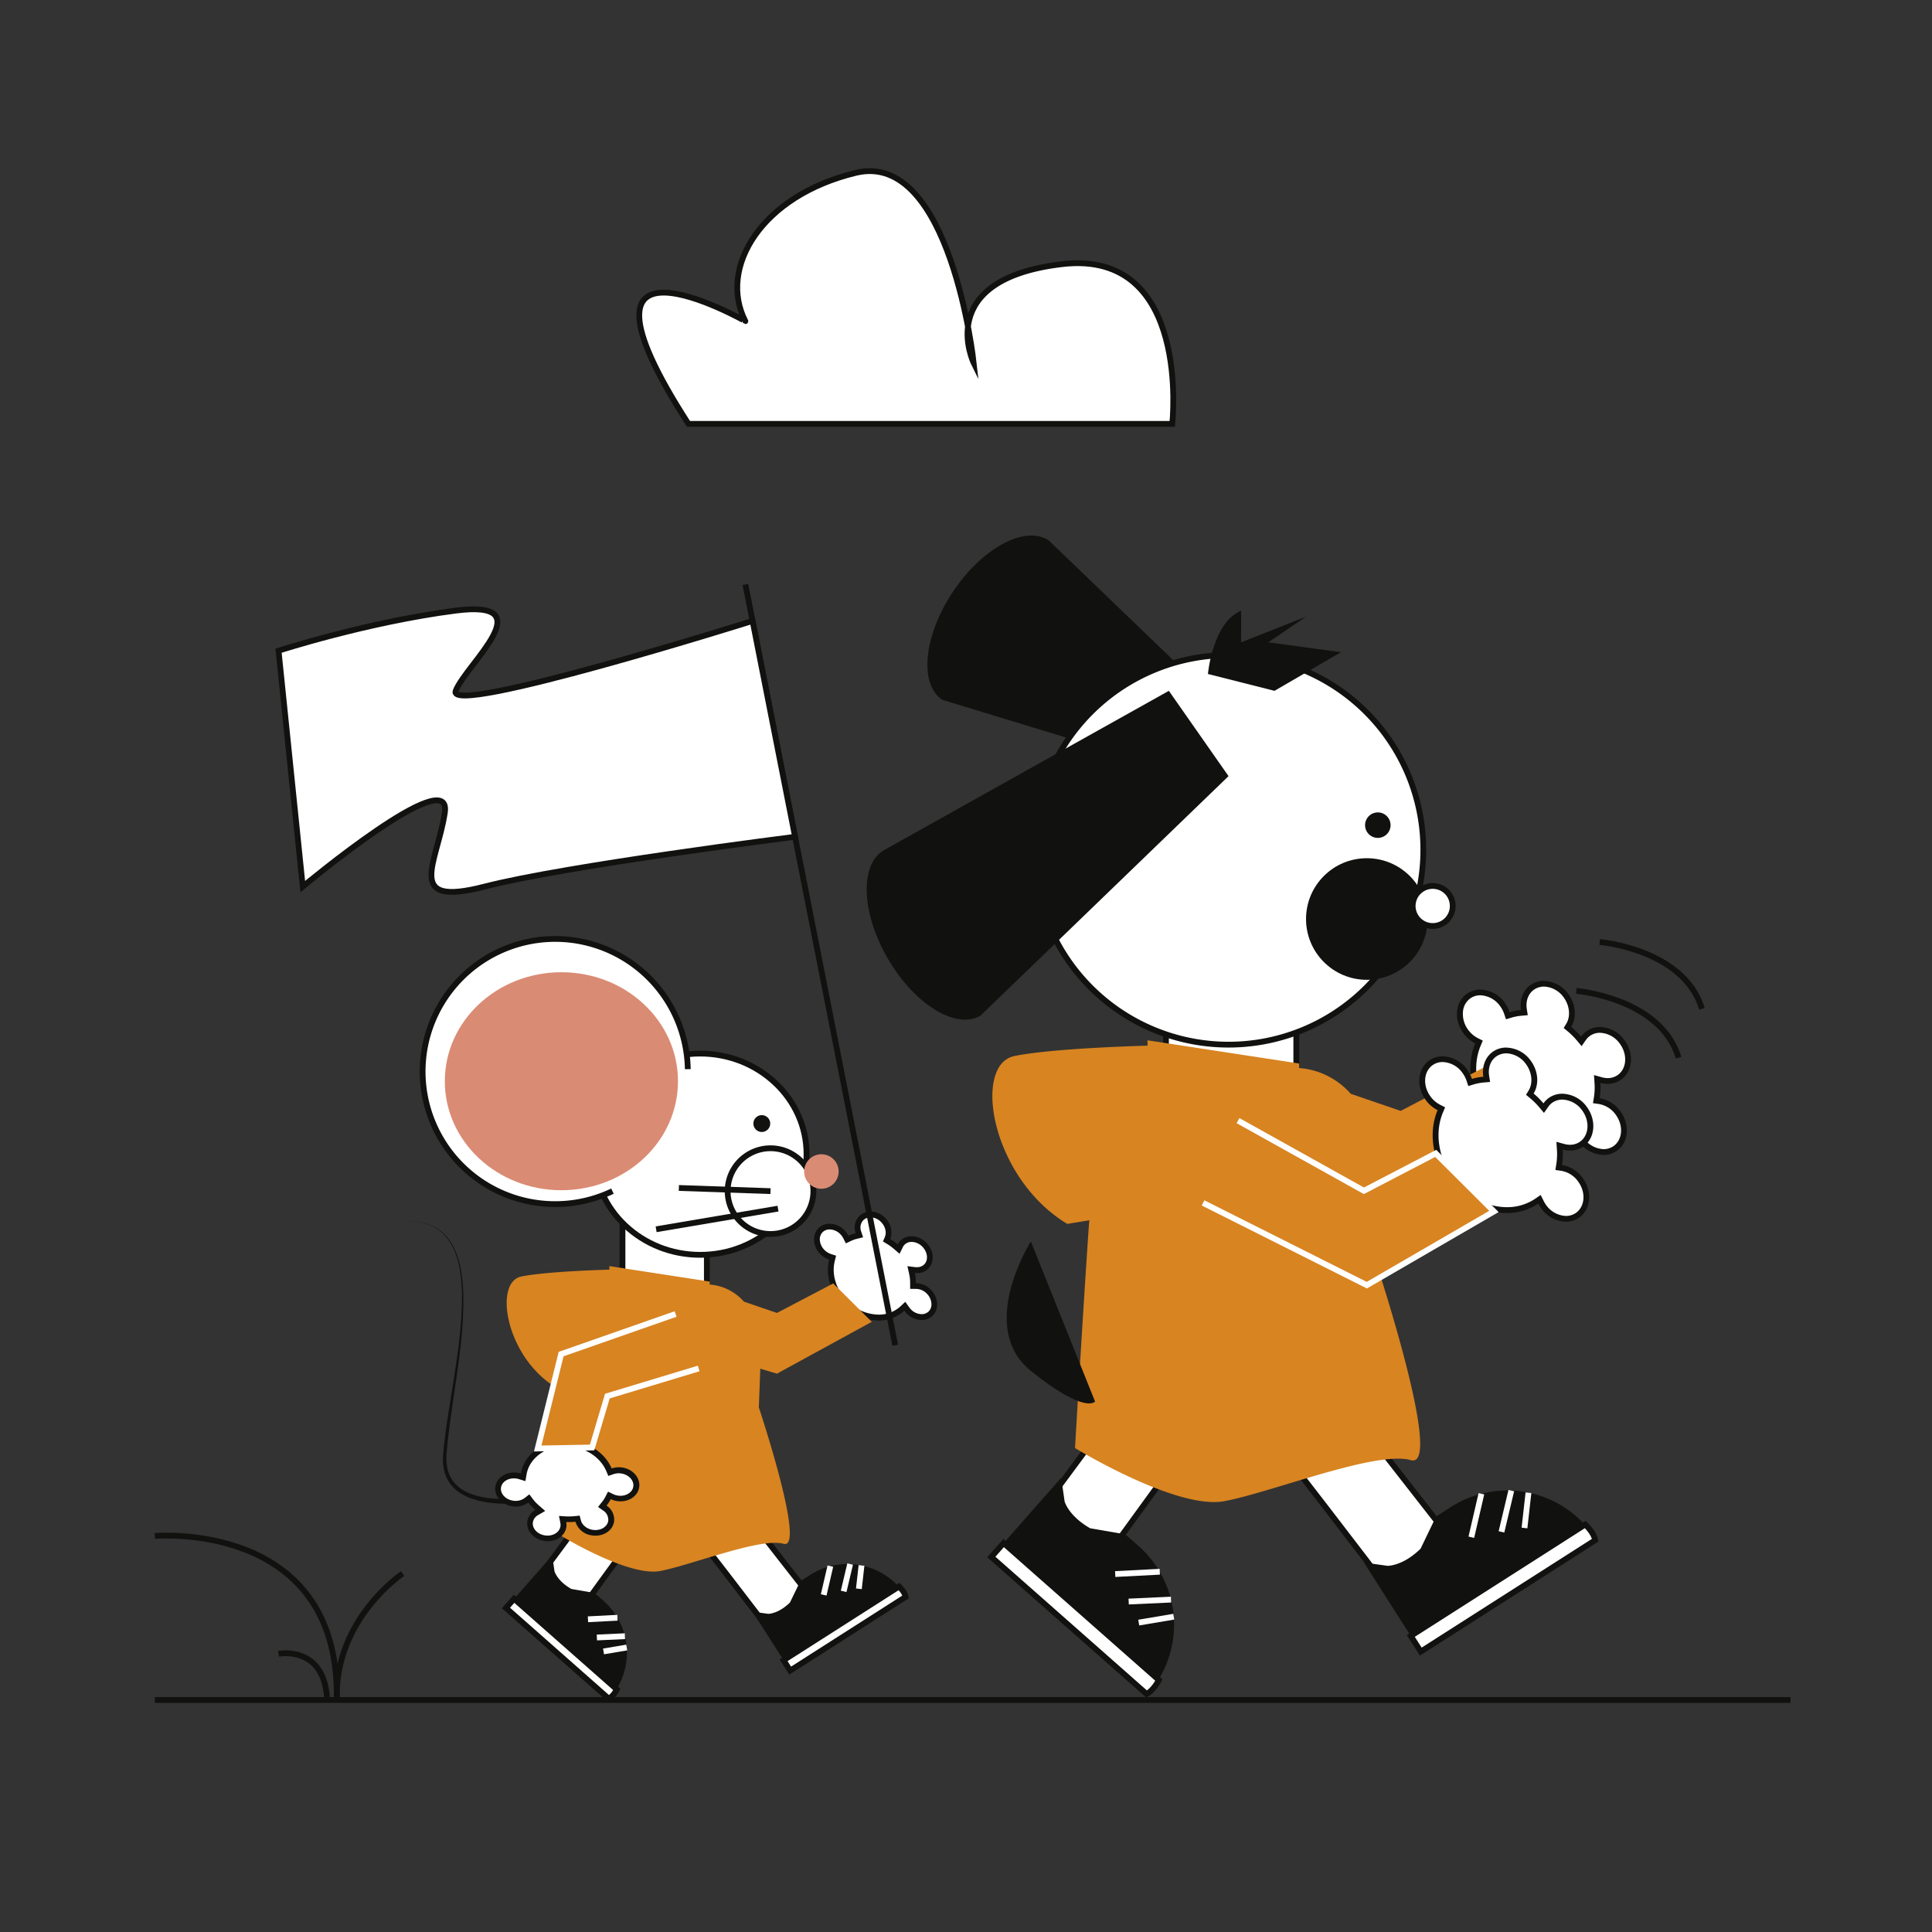 <svg id="Layer_1" data-name="Layer 1" xmlns="http://www.w3.org/2000/svg" viewBox="0 0 1000 1000"><rect x="0" y="0" width="1000" height="1000" fill="#333333" stroke="none"/><title>Artboard 17</title><path d="M830,596.29a14.5,14.5,0,0,1-11.57-6.4,16.14,16.14,0,0,1-1.32-2.21l-.76-1.54-1.43,1a27.07,27.07,0,0,1-15.43,4.67c-11.21,0-22.23-6.06-29.46-16.22-7.66-10.75-9.58-24.15-5-35l.55-1.29-1.25-.63a15.71,15.71,0,0,1-5.71-4.93c-4.45-6.25-3.77-14.4,1.52-18.17a10.43,10.43,0,0,1,6.09-1.9,14.54,14.54,0,0,1,11.58,6.4,16.25,16.25,0,0,1,2.16,4.28l.46,1.39,1.4-.42a27.5,27.5,0,0,1,5.59-1.08l1.6-.14-.25-1.58c-.72-4.68.91-9.07,4.28-11.46a10.43,10.43,0,0,1,6.09-1.9,14.48,14.48,0,0,1,11.57,6.4c3.37,4.72,3.88,10.8,1.28,15.12l-.67,1.11,1,.82a40.81,40.81,0,0,1,5,4.89l1.26,1.48,1.11-1.59a10.06,10.06,0,0,1,2.42-2.45,10.45,10.45,0,0,1,6.09-1.9,14.5,14.5,0,0,1,11.58,6.4c4.45,6.25,3.77,14.4-1.52,18.17a10.39,10.39,0,0,1-6.06,1.88h0a12.44,12.44,0,0,1-3.39-.48l-2-.57.14,2.12a35,35,0,0,1-.34,7.68l-.24,1.5,1.5.22a14.89,14.89,0,0,1,9.87,6.27c4.46,6.25,3.77,14.4-1.51,18.17A10.46,10.46,0,0,1,830,596.29Z" fill="#fff"/><path d="M799.13,510.65a13.16,13.16,0,0,1,10.35,5.77c3,4.25,3.51,9.66,1.21,13.48l-1.33,2.2,2,1.65a39.37,39.37,0,0,1,4.77,4.72l2.51,3,2.23-3.19a8.7,8.7,0,0,1,2.06-2.09,9,9,0,0,1,5.22-1.62,13.2,13.2,0,0,1,10.36,5.77c4,5.58,3.45,12.79-1.17,16.08a8.9,8.9,0,0,1-5.2,1.6,11,11,0,0,1-3-.42l-4.09-1.15.28,4.24A32.56,32.56,0,0,1,825,568l-.48,3,3,.43a13.41,13.41,0,0,1,8.86,5.66c4,5.58,3.45,12.79-1.16,16.08a9,9,0,0,1-5.23,1.62A13.18,13.18,0,0,1,819.66,589a15.44,15.44,0,0,1-1.19-2l-1.54-3.08-2.84,2a25.68,25.68,0,0,1-14.59,4.4c-10.73,0-21.29-5.83-28.24-15.6-7.36-10.32-9.22-23.16-4.85-33.51l1.08-2.59-2.5-1.26a14.24,14.24,0,0,1-5.16-4.46,13.65,13.65,0,0,1-2.61-9.12,9.39,9.39,0,0,1,3.78-7,8.93,8.93,0,0,1,5.22-1.62,13.19,13.19,0,0,1,10.35,5.77,14.84,14.84,0,0,1,2,3.89l.92,2.77,2.79-.85a26.6,26.6,0,0,1,5.29-1l3.2-.29-.5-3.16c-.64-4.17.73-7.91,3.67-10a8.93,8.93,0,0,1,5.22-1.62h0m0-3a11.84,11.84,0,0,0-7,2.18c-4,2.84-5.68,7.84-4.89,12.91a29.57,29.57,0,0,0-5.9,1.13,17.76,17.76,0,0,0-2.36-4.68,16.09,16.09,0,0,0-12.8-7,11.91,11.91,0,0,0-7,2.18c-6,4.25-6.81,13.33-1.87,20.26a17.2,17.2,0,0,0,6.25,5.4c-4.59,10.9-3,24.89,5.17,36.43,7.74,10.86,19.48,16.85,30.69,16.85a28.52,28.52,0,0,0,16.28-4.93,17.62,17.62,0,0,0,1.44,2.41,16.07,16.07,0,0,0,12.79,7,11.87,11.87,0,0,0,7-2.18c6-4.25,6.81-13.32,1.87-20.26A16.48,16.48,0,0,0,828,568.46a36.14,36.14,0,0,0,.35-8,14.22,14.22,0,0,0,3.8.53,11.83,11.83,0,0,0,6.94-2.16c6-4.26,6.81-13.33,1.87-20.26a16.07,16.07,0,0,0-12.8-7,11.86,11.86,0,0,0-7,2.18,11.59,11.59,0,0,0-2.78,2.81,41.59,41.59,0,0,0-5.13-5.07c2.84-4.71,2.51-11.38-1.33-16.77a16.09,16.09,0,0,0-12.8-7Z" fill="#111210"/><path d="M604.78,691c-.51,3.07-64.4,88.67-64.4,88.67l33.53,24.36,55.8-76.82" fill="#fff" stroke="#111210" stroke-miterlimit="10" stroke-width="3"/><path d="M650.27,735.08c2.81,1.33,67.47,86.36,67.47,86.36l32.66-25.52L692,721.1" fill="#fff" stroke="#111210" stroke-miterlimit="10" stroke-width="3"/><path d="M616,519h42.49A12.52,12.52,0,0,1,671,531.54v23.67a12.52,12.52,0,0,1-12.52,12.52H616a12.52,12.52,0,0,1-12.52-12.52V531.54A12.51,12.51,0,0,1,616,519Z" fill="#fff"/><path d="M658.46,520.52a11,11,0,0,1,11,11v23.67a11,11,0,0,1-11,11H616a11,11,0,0,1-11-11V531.54a11,11,0,0,1,11-11h42.49m0-3H616a14.05,14.05,0,0,0-14,14v23.67a14.05,14.05,0,0,0,14,14h42.49a14.05,14.05,0,0,0,14-14V531.54a14.05,14.05,0,0,0-14-14Z" fill="#111210"/><path d="M598,743.87a33,33,0,0,1-32.93-32.93V600.08a45.91,45.91,0,0,1,45.86-45.86h53.2a45.28,45.28,0,0,1,45.23,45.23v133.3a11.13,11.13,0,0,1-11.12,11.12Z" fill="#fff"/><path d="M664.13,555.72a43.78,43.78,0,0,1,43.73,43.73v133.3a9.64,9.64,0,0,1-9.62,9.62H598a31.47,31.47,0,0,1-31.43-31.43V600.08a44.41,44.41,0,0,1,44.36-44.36h53.2m0-3h-53.2a47.5,47.5,0,0,0-47.36,47.36V710.94A34.53,34.53,0,0,0,598,745.37H698.24a12.66,12.66,0,0,0,12.62-12.62V599.45a46.87,46.87,0,0,0-46.73-46.73Z" fill="#111210"/><path d="M680.43,555.67c-.56,4.53-39.28,152.46,30.43,165.43" fill="none" stroke="#111210" stroke-miterlimit="10" stroke-width="3"/><path d="M712,618.73l13,3.89L799.16,582l-30.13-30L725,575l-25.86-8.86a39.52,39.52,0,0,0-26.71-13.33v-2.34l-78.48-12v2.76c-13.8.4-51.21,1.79-68.85,5.36-21.88,4.42-12.21,63.08,27.32,86.9l11.36-1.86c-3.35,48.59-7.35,117.88-7.35,117.88S609,781.68,633.77,777s78.57-26.33,96.45-21.23-19.36-106.68-19.36-106.68Z" fill="#d88421"/><path d="M454.71,681.92a24.63,24.63,0,0,1-17.43-7.75c-6-6.14-8.51-14.53-6.65-21.9l.35-1.36-1.34-.44a9.91,9.91,0,0,1-4-2.53,9.51,9.51,0,0,1-2.76-6,6.7,6.7,0,0,1,1.92-5.31,6.5,6.5,0,0,1,4.65-1.8,9.39,9.39,0,0,1,6.64,3,9.78,9.78,0,0,1,1.76,2.46l.66,1.3,1.32-.63a18,18,0,0,1,3.46-1.22l1.56-.38-.49-1.53a7.19,7.19,0,0,1,1.53-7.41,6.5,6.5,0,0,1,4.64-1.8,9.39,9.39,0,0,1,6.65,3c2.54,2.61,3.43,6.32,2.24,9.22l-.49,1.19,1.1.67a26.17,26.17,0,0,1,3.65,2.66l1.47,1.27.86-1.74a6.25,6.25,0,0,1,1.24-1.71,6.5,6.5,0,0,1,4.65-1.8,9.39,9.39,0,0,1,6.64,3,9.51,9.51,0,0,1,2.76,6,6.68,6.68,0,0,1-1.92,5.31,6.51,6.51,0,0,1-4.64,1.79h0a8.39,8.39,0,0,1-1-.06l-2.1-.26.45,2.07a21.49,21.49,0,0,1,.53,5v1.52h1.53a9.84,9.84,0,0,1,9.47,9,6.67,6.67,0,0,1-1.93,5.31,6.51,6.51,0,0,1-4.64,1.79,9.44,9.44,0,0,1-6.65-3,11,11,0,0,1-1-1.26l-1-1.41-1.26,1.18A17.74,17.74,0,0,1,454.71,681.92Z" fill="#fff"/><path d="M450.52,630.08h0a7.93,7.93,0,0,1,5.57,2.51c2.13,2.2,2.9,5.25,1.93,7.61l-1,2.38,2.2,1.33a25.52,25.52,0,0,1,3.45,2.51l2.94,2.54,1.72-3.48a4.46,4.46,0,0,1,.94-1.29,5.07,5.07,0,0,1,3.6-1.38,7.93,7.93,0,0,1,5.57,2.51c2.76,2.85,3.15,7,.86,9.21a5.11,5.11,0,0,1-3.59,1.36,7.67,7.67,0,0,1-.82,0l-4.21-.52.92,4.14a20.86,20.86,0,0,1,.49,4.62l0,3,3.05,0h.06a7.89,7.89,0,0,1,5.57,2.51,8,8,0,0,1,2.33,5.06,5.21,5.21,0,0,1-1.47,4.14,5.07,5.07,0,0,1-3.6,1.37,7.89,7.89,0,0,1-5.57-2.51,8.66,8.66,0,0,1-.88-1.07l-2-2.82-2.51,2.36a16.31,16.31,0,0,1-11.37,4.28,23.19,23.19,0,0,1-16.36-7.29c-5.6-5.77-8-13.63-6.26-20.5l.68-2.72-2.66-.86a8.49,8.49,0,0,1-3.41-2.15,8,8,0,0,1-2.34-5.06,5.22,5.22,0,0,1,1.48-4.14,5.07,5.07,0,0,1,3.6-1.38,7.9,7.9,0,0,1,5.57,2.52,8.67,8.67,0,0,1,1.5,2.09l1.32,2.61,2.64-1.26a16.13,16.13,0,0,1,3.17-1.13l3.11-.76-1-3a5.65,5.65,0,0,1,1.14-5.88,5.08,5.08,0,0,1,3.6-1.38m0-3a8.08,8.08,0,0,0-5.69,2.22,8.65,8.65,0,0,0-1.91,8.94,19.82,19.82,0,0,0-3.74,1.33,11.53,11.53,0,0,0-2-2.82,10.9,10.9,0,0,0-7.72-3.43,8.08,8.08,0,0,0-5.69,2.22c-3.49,3.38-3.13,9.4.8,13.45a11.32,11.32,0,0,0,4.63,2.91c-1.92,7.59.49,16.59,7,23.32a26.16,26.16,0,0,0,18.51,8.2,19.4,19.4,0,0,0,13.42-5.09,12.09,12.09,0,0,0,1.18,1.43,10.88,10.88,0,0,0,7.72,3.42,8,8,0,0,0,5.69-2.22c3.48-3.38,3.12-9.4-.8-13.44a10.88,10.88,0,0,0-7.72-3.42h-.09a23.18,23.18,0,0,0-.56-5.28,9.34,9.34,0,0,0,1.18.07,8,8,0,0,0,5.68-2.21c3.48-3.38,3.12-9.4-.8-13.45a10.92,10.92,0,0,0-7.72-3.42A8,8,0,0,0,466.2,642a7.52,7.52,0,0,0-1.54,2.12,28.61,28.61,0,0,0-3.87-2.81,10.23,10.23,0,0,0-2.54-10.83,10.94,10.94,0,0,0-7.73-3.43Z" fill="#111210"/><line x1="463.35" y1="696.29" x2="385.81" y2="302.5" fill="none" stroke="#111210" stroke-miterlimit="10" stroke-width="3"/><path d="M309.39,770.8A205,205,0,0,1,280.8,777a137.23,137.23,0,0,1-14.6,1.32,76.51,76.51,0,0,1-14.72-.81,43.64,43.64,0,0,1-7.23-1.79,26.76,26.76,0,0,1-6.73-3.39,18.8,18.8,0,0,1-7.91-12.6,29.81,29.81,0,0,1-.21-7.48c.21-2.42.47-4.84.76-7.25.59-4.83,1.31-9.63,2.06-14.42,1.5-9.57,3.12-19.12,4.43-28.71A229.16,229.16,0,0,0,239.11,673a93,93,0,0,0-.88-14.44A43.48,43.48,0,0,0,234,644.82,24.68,24.68,0,0,0,229.8,639,21.78,21.78,0,0,0,224,634.8a30.36,30.36,0,0,0-14.11-2.69A30.45,30.45,0,0,1,224,634.63a22.2,22.2,0,0,1,6,4.16,25.11,25.11,0,0,1,4.34,5.85,43.85,43.85,0,0,1,4.44,13.85A94.16,94.16,0,0,1,239.86,673a230.92,230.92,0,0,1-2.09,29c-1.2,9.62-2.69,19.2-4.07,28.79-.68,4.79-1.33,9.58-1.86,14.38-.26,2.4-.49,4.8-.66,7.2a27.79,27.79,0,0,0,.28,7,16.81,16.81,0,0,0,7.24,11.24c3.81,2.63,8.48,3.92,13.13,4.65a73.84,73.84,0,0,0,14.27.59,132.16,132.16,0,0,0,14.31-1.48,200.58,200.58,0,0,0,28.08-6.49Z" fill="#111210"/><path d="M322.56,756.26c-.33,2-42.63,58.7-42.63,58.7l22.2,16.12,36.93-50.85" fill="#fff" stroke="#111210" stroke-miterlimit="10" stroke-width="3"/><path d="M315.33,879.45l-53.45-47.16,23.95-27.14,1.17,8.13c.71,2.14,3.11,6,8.75,9.17l12.05,2.08,4.54,4a35.91,35.91,0,0,1,3.17,50.7Z" fill="#111210"/><path d="M261.88,832.29l4.21-4.77,53.19,46.93s-1.75,3.52-4.21,4.77Z" fill="#fff" stroke="#111210" stroke-miterlimit="10" stroke-width="3"/><line x1="319.6" y1="837.34" x2="304.33" y2="838.14" fill="none" stroke="#fff" stroke-miterlimit="10" stroke-width="3"/><line x1="323.45" y1="846.89" x2="308.94" y2="847.56" fill="none" stroke="#fff" stroke-miterlimit="10" stroke-width="3"/><line x1="324.39" y1="852.75" x2="312.39" y2="854.77" fill="none" stroke="#fff" stroke-miterlimit="10" stroke-width="3"/><rect x="322.19" y="624.73" width="43.68" height="49.4" rx="9.98" fill="#fff"/><path d="M355.89,626.23a8.48,8.48,0,0,1,8.48,8.48v29.44a8.49,8.49,0,0,1-8.48,8.48H332.17a8.5,8.5,0,0,1-8.48-8.48V634.71a8.49,8.49,0,0,1,8.48-8.48h23.72m0-3H332.17a11.51,11.51,0,0,0-11.48,11.48v29.44a11.52,11.52,0,0,0,11.48,11.48h23.72a11.51,11.51,0,0,0,11.48-11.48V634.71a11.51,11.51,0,0,0-11.48-11.48Z" fill="#111210"/><ellipse cx="362.44" cy="597.42" rx="55.01" ry="52.09" fill="#fff"/><path d="M362.44,546.83c29.51,0,53.52,22.69,53.52,50.59S392,648,362.44,648s-53.51-22.7-53.51-50.59,24-50.59,53.51-50.59m0-3c-31.21,0-56.51,24-56.51,53.59S331.23,651,362.44,651,419,627,419,597.42s-25.31-53.59-56.52-53.59Z" fill="#111210"/><path d="M398.85,638.72a23.12,23.12,0,0,1-3.61-.29,22.19,22.19,0,0,1,3.55-44.09,22.9,22.9,0,0,1,3.6.29,22.19,22.19,0,0,1-3.54,44.09Z" fill="#fff"/><path d="M398.79,592.84v3h0a21,21,0,0,1,3.36.27,20.69,20.69,0,0,1-3.3,41.11,21,21,0,0,1-3.36-.27,20.69,20.69,0,0,1,3.3-41.11v-3m0,0A23.69,23.69,0,0,0,395,639.91a24,24,0,0,0,3.85.31,23.69,23.69,0,0,0-.06-47.38Z" fill="#111210"/><circle cx="425.15" cy="606.37" r="8.93" fill="#da8b74"/><circle cx="394.31" cy="581.55" r="4.37" fill="#111210"/><path d="M318.07,790.72a21.31,21.31,0,0,1-21.29-21.28V696.05a29.88,29.88,0,0,1,29.85-29.85h35.22a29.47,29.47,0,0,1,29.43,29.44v88.23a6.85,6.85,0,0,1-6.85,6.85Z" fill="#fff"/><path d="M361.85,667.7a28,28,0,0,1,27.93,27.94v88.23a5.36,5.36,0,0,1-5.35,5.35H318.07a19.81,19.81,0,0,1-19.79-19.78V696.05a28.38,28.38,0,0,1,28.35-28.35h35.22m0-3H326.63a31.45,31.45,0,0,0-31.35,31.35v73.39a22.85,22.85,0,0,0,22.79,22.78h66.36a8.37,8.37,0,0,0,8.35-8.35V695.64a31,31,0,0,0-30.93-30.94Z" fill="#111210"/><path d="M352.67,785.41c1.86.88,44.66,57.17,44.66,57.17L419,825.69l-38.7-49.53" fill="#fff" stroke="#111210" stroke-miterlimit="10" stroke-width="3"/><path d="M469.08,826.34,409,864.71,389.53,834.2l8.14,1.12c2.25-.09,6.61-1.34,11.22-5.88l5.33-11,5.1-3.26a35.92,35.92,0,0,1,49.61,10.94Z" fill="#111210"/><path d="M409,864.71l-3.43-5.37,59.78-38.18s2.9,2.66,3.43,5.37Z" fill="#fff" stroke="#111210" stroke-miterlimit="10" stroke-width="3"/><line x1="429.79" y1="810.63" x2="426.34" y2="825.52" fill="none" stroke="#fff" stroke-miterlimit="10" stroke-width="3"/><line x1="440.03" y1="809.55" x2="436.67" y2="823.69" fill="none" stroke="#fff" stroke-miterlimit="10" stroke-width="3"/><line x1="445.92" y1="810.27" x2="444.55" y2="822.36" fill="none" stroke="#fff" stroke-miterlimit="10" stroke-width="3"/><path d="M372.64,666.66c-.37,3-26,100.91,20.14,109.5" fill="none" stroke="#111210" stroke-miterlimit="10" stroke-width="3"/><path d="M392.78,728.47s24.65,74,12.81,70.61S358.13,810,341.75,813.14,290.58,795,290.58,795s2.65-45.87,4.87-78l-7.52,1.24c-26.17-15.77-32.57-54.6-18.09-57.52,11.68-2.36,36.44-3.29,45.58-3.56v-1.82l51.95,8v1.55a26.14,26.14,0,0,1,17.68,8.83l17.11,5.86,29.13-15.28,19.94,19.88L402.16,711l-8.63-2.57Z" fill="#d88421"/><path d="M317,616.53a68.63,68.63,0,1,1,39-63.13" fill="#fff" stroke="#111210" stroke-miterlimit="10" stroke-width="3"/><ellipse cx="290.58" cy="559.64" rx="60.34" ry="56.42" fill="#da8b74"/><line x1="80.15" y1="879.92" x2="926.76" y2="879.92" fill="#fff" stroke="#111210" stroke-miterlimit="10" stroke-width="3"/><path d="M174.31,878.6C175.26,786.71,80.15,795,80.15,795" fill="none" stroke="#111210" stroke-miterlimit="10" stroke-width="3"/><path d="M208.4,814.46s-34.71,23.17-34.07,64.14" fill="none" stroke="#111210" stroke-miterlimit="10" stroke-width="3"/><path d="M144.17,856s23.15-4.52,25.08,22.58" fill="none" stroke="#111210" stroke-miterlimit="10" stroke-width="3"/><path d="M593.85,877.14,513.11,805.9l36.18-41,1.76,12.29c1.07,3.23,4.71,9,13.23,13.84l18.2,3.16,6.86,6.05a54.26,54.26,0,0,1,4.79,76.59Z" fill="#111210"/><path d="M513.11,805.9l6.36-7.21,80.36,70.9s-2.65,5.32-6.37,7.21Z" fill="#fff" stroke="#111210" stroke-miterlimit="10" stroke-width="3"/><line x1="600.3" y1="813.53" x2="577.23" y2="814.73" fill="none" stroke="#fff" stroke-miterlimit="10" stroke-width="3"/><line x1="606.12" y1="827.95" x2="584.2" y2="828.96" fill="none" stroke="#fff" stroke-miterlimit="10" stroke-width="3"/><line x1="607.53" y1="836.8" x2="589.41" y2="839.85" fill="none" stroke="#fff" stroke-miterlimit="10" stroke-width="3"/><path d="M617.43,401.73,487.75,362.25c-12.18-8.13-9.71-33.19,5.51-56h0c15.21-22.77,37.42-34.63,49.6-26.5l93,89.43" fill="#111210"/><circle cx="635.89" cy="439.89" r="100.81" transform="translate(61.67 957.7) rotate(-76.72)" fill="#fff"/><path d="M635.89,340.57a99.32,99.32,0,1,1-99.31,99.32,99.42,99.42,0,0,1,99.31-99.32m0-3A102.32,102.32,0,1,0,738.2,439.89,102.32,102.32,0,0,0,635.89,337.57Z" fill="#111210"/><circle cx="707.47" cy="475.68" r="31.47" fill="#111210"/><path d="M741.57,479.3a10.37,10.37,0,0,1,0-20.74A10.38,10.38,0,0,1,751,473.19,10.41,10.41,0,0,1,741.57,479.3Z" fill="#fff"/><path d="M741.58,460.06h0a8.88,8.88,0,0,1,8.08,12.51,8.87,8.87,0,1,1-8.08-12.51m0-3a11.87,11.87,0,0,0-4.88,22.69,11.7,11.7,0,0,0,4.86,1.05,11.87,11.87,0,0,0,0-23.74Z" fill="#111210"/><circle cx="713.16" cy="427.1" r="6.6" fill="#111210"/><path d="M635.89,401.73l-128.42,124c-12.65,7.38-34.09-5.81-47.89-29.47h0c-13.8-23.66-14.73-48.82-2.08-56.2L605,357.57" fill="#111210"/><path d="M810.55,630.84a14.51,14.51,0,0,1-11.57-6.4,17.44,17.44,0,0,1-1.32-2.21l-.76-1.55-1.43,1A27.15,27.15,0,0,1,780,626.33c-11.21,0-22.23-6.07-29.47-16.23-7.65-10.74-9.57-24.14-5-35l.55-1.29-1.25-.63a15.8,15.8,0,0,1-5.71-4.93c-4.45-6.25-3.77-14.4,1.52-18.17a10.43,10.43,0,0,1,6.09-1.9,14.48,14.48,0,0,1,11.57,6.4,16,16,0,0,1,2.17,4.28l.46,1.39,1.4-.43a28.18,28.18,0,0,1,5.59-1.07l1.6-.14-.25-1.59c-.73-4.67.91-9.06,4.28-11.46a10.42,10.42,0,0,1,6.09-1.89,14.48,14.48,0,0,1,11.57,6.4c3.37,4.72,3.88,10.8,1.28,15.12l-.67,1.1,1,.83a40.81,40.81,0,0,1,4.95,4.89l1.26,1.48,1.11-1.59a10.28,10.28,0,0,1,2.42-2.46,10.44,10.44,0,0,1,6.09-1.89,14.5,14.5,0,0,1,11.58,6.4c4.45,6.25,3.77,14.4-1.52,18.16a10.34,10.34,0,0,1-6.07,1.89h0a12.44,12.44,0,0,1-3.39-.48l-2-.57.14,2.11a34.38,34.38,0,0,1-.35,7.68l-.24,1.51,1.51.21a15,15,0,0,1,9.87,6.28,15.16,15.16,0,0,1,2.89,10.13,10.88,10.88,0,0,1-4.4,8A10.46,10.46,0,0,1,810.55,630.84Z" fill="#fff"/><path d="M779.67,545.2h0A13.16,13.16,0,0,1,790,551c3,4.24,3.51,9.66,1.21,13.47l-1.33,2.21,2,1.65a40,40,0,0,1,4.77,4.71l2.51,3,2.23-3.18a8.35,8.35,0,0,1,2.06-2.09,9,9,0,0,1,5.22-1.62A13.2,13.2,0,0,1,819,574.85c4,5.57,3.45,12.78-1.17,16.07a8.83,8.83,0,0,1-5.2,1.61,11.17,11.17,0,0,1-3-.42L805.59,591l.28,4.23a33.22,33.22,0,0,1-.33,7.35l-.48,3,3,.43a13.41,13.41,0,0,1,8.86,5.66c4,5.58,3.45,12.79-1.16,16.08a9,9,0,0,1-5.23,1.62,13.21,13.21,0,0,1-10.35-5.77,15.44,15.44,0,0,1-1.19-2l-1.54-3.09-2.84,1.95A25.71,25.71,0,0,1,780,624.83c-10.73,0-21.29-5.83-28.24-15.6-7.36-10.32-9.22-23.16-4.85-33.52l1.08-2.58-2.5-1.26a14.33,14.33,0,0,1-5.16-4.46c-4-5.58-3.45-12.79,1.17-16.08a8.93,8.93,0,0,1,5.22-1.62,13.16,13.16,0,0,1,10.35,5.77,14.93,14.93,0,0,1,2,3.88l.92,2.78,2.79-.85a26.61,26.61,0,0,1,5.29-1l3.2-.28-.5-3.17c-.64-4.17.73-7.91,3.67-10a8.93,8.93,0,0,1,5.22-1.62m0-3a11.9,11.9,0,0,0-7,2.17c-4,2.85-5.68,7.84-4.89,12.91a29.58,29.58,0,0,0-5.9,1.14,17.61,17.61,0,0,0-2.36-4.68,16.09,16.09,0,0,0-12.8-7,11.84,11.84,0,0,0-7,2.18c-6,4.25-6.81,13.32-1.87,20.26a17.2,17.2,0,0,0,6.25,5.4c-4.59,10.9-3,24.89,5.17,36.42,7.74,10.87,19.48,16.86,30.69,16.86a28.62,28.62,0,0,0,16.28-4.93,17.62,17.62,0,0,0,1.44,2.41,16.07,16.07,0,0,0,12.79,7,11.94,11.94,0,0,0,7-2.18c6-4.25,6.8-13.33,1.87-20.26A16.48,16.48,0,0,0,808.51,603a36.14,36.14,0,0,0,.35-8,14.22,14.22,0,0,0,3.8.53,11.83,11.83,0,0,0,6.94-2.16c6-4.26,6.81-13.33,1.87-20.26a16.07,16.07,0,0,0-12.8-7,11.92,11.92,0,0,0-7,2.17,11.63,11.63,0,0,0-2.78,2.82A41.68,41.68,0,0,0,793.8,566c2.84-4.7,2.5-11.37-1.33-16.76a16.06,16.06,0,0,0-12.8-7Z" fill="#111210"/><path d="M826.13,796.91l-90.74,58L706,808.78l12.3,1.7c3.4-.14,10-2,17-8.9l8-16.62L751,780a54.28,54.28,0,0,1,74.95,16.53Z" fill="#111210"/><path d="M735.39,854.87l-5.17-8.11,90.3-57.68s4.39,4,5.18,8.11Z" fill="#fff" stroke="#111210" stroke-miterlimit="10" stroke-width="3"/><line x1="766.77" y1="773.17" x2="761.56" y2="795.67" fill="none" stroke="#fff" stroke-miterlimit="10" stroke-width="3"/><line x1="782.24" y1="771.54" x2="777.16" y2="792.9" fill="none" stroke="#fff" stroke-miterlimit="10" stroke-width="3"/><line x1="791.13" y1="772.63" x2="789.07" y2="790.89" fill="none" stroke="#fff" stroke-miterlimit="10" stroke-width="3"/><path d="M566.8,725.43l-33.22-82.85s-28.2,44.28,0,67S566.8,725.43,566.8,725.43Z" fill="#111210"/><polyline points="640.8 580.04 705.95 616.35 743.13 597 773.26 627.04 707.47 665.2 622.7 622.62" fill="#d88421" stroke="#fff" stroke-miterlimit="10" stroke-width="3"/><path d="M625.22,348.85s2.34-26.54,17.17-32.79v16.4L676,319.19l-19.52,13.27,37.63,5.11-34.43,20Z" fill="#111210"/><path d="M283.44,796.27a10,10,0,0,1-1.55-.12,9.53,9.53,0,0,1-5.84-3.11,6.47,6.47,0,0,1,1.75-10.18l1.84-1.07L278,780.42a22.38,22.38,0,0,1-3.42-3.61l-.92-1.22-1.2.93a9.15,9.15,0,0,1-5.6,1.83,10,10,0,0,1-1.54-.12c-4.75-.71-8.12-4.53-7.52-8.5.52-3.5,3.95-6,8.14-6a10.12,10.12,0,0,1,1.55.12,9,9,0,0,1,1.58.37l1.64.51L271,763c1.56-9.24,10.63-15.94,21.56-15.94a25.92,25.92,0,0,1,4,.31c8.46,1.27,15.57,6.41,18.56,13.4l.55,1.29,1.32-.47a9.87,9.87,0,0,1,3.21-.53,11,11,0,0,1,1.52.11,9.54,9.54,0,0,1,5.84,3.12,6.66,6.66,0,0,1,1.68,5.39c-.52,3.49-3.95,6-8.14,6a11.42,11.42,0,0,1-1.55-.11,10,10,0,0,1-2.89-.9l-1.32-.63-.66,1.3a18,18,0,0,1-2,3.07l-1,1.24,1.31.93a7.18,7.18,0,0,1,3.28,6.81c-.53,3.5-4,6-8.15,6a10,10,0,0,1-1.54-.12c-3.6-.54-6.56-2.94-7.37-6l-.33-1.24-1.28.14a26.87,26.87,0,0,1-2.84.15c-.55,0-1.11,0-1.68,0l-1.94-.13.37,1.91a6,6,0,0,1,.05,2.11c-.53,3.49-3.95,6-8.14,6Z" fill="#fff"/><path d="M292.58,748.57a25.59,25.59,0,0,1,3.8.29c7.95,1.2,14.62,6,17.4,12.51l1.1,2.57,2.65-.92a8.42,8.42,0,0,1,4-.35c3.93.59,6.74,3.64,6.26,6.79-.41,2.76-3.22,4.75-6.66,4.75a8.73,8.73,0,0,1-3.79-.86l-2.63-1.27-1.34,2.6a15.93,15.93,0,0,1-1.83,2.81l-2,2.5,2.62,1.84a5.65,5.65,0,0,1,2.66,5.37c-.42,2.75-3.22,4.75-6.67,4.75a8.47,8.47,0,0,1-1.32-.1c-3-.45-5.49-2.42-6.14-4.88l-.66-2.49-2.56.28a26.73,26.73,0,0,1-2.68.14c-.53,0-1.06,0-1.59,0l-3.87-.24.74,3.81a4.78,4.78,0,0,1,0,1.6c-.42,2.75-3.22,4.75-6.66,4.75a9.92,9.92,0,0,1-1.33-.1c-3.93-.59-6.74-3.64-6.26-6.8a5.27,5.27,0,0,1,2.71-3.72l3.66-2.13L279,779.27a20.6,20.6,0,0,1-3.19-3.36L274,773.47l-2.41,1.87a7.68,7.68,0,0,1-4.68,1.51,9.9,9.9,0,0,1-1.32-.1c-3.93-.6-6.74-3.64-6.26-6.8.41-2.75,3.22-4.75,6.66-4.75a8.51,8.51,0,0,1,1.33.1,8.09,8.09,0,0,1,1.34.32l3.29,1,.58-3.4c1.44-8.51,9.88-14.69,20.08-14.69m0-3c-11.5,0-21.33,7.09-23,17.19a11.66,11.66,0,0,0-1.81-.43,11.81,11.81,0,0,0-1.77-.13c-4.84,0-9,3-9.63,7.3-.72,4.8,3.21,9.37,8.78,10.21a11.94,11.94,0,0,0,1.77.14,10.69,10.69,0,0,0,6.52-2.14,23.24,23.24,0,0,0,3.65,3.85,8.27,8.27,0,0,0-4.17,5.86c-.72,4.8,3.21,9.37,8.78,10.21a12,12,0,0,0,1.78.14c4.84,0,9-3,9.62-7.31a7.37,7.37,0,0,0-.06-2.61c.6,0,1.19,0,1.78,0a27,27,0,0,0,3-.16,10.23,10.23,0,0,0,8.59,7.08,11.91,11.91,0,0,0,1.77.13c4.85,0,9-3,9.63-7.3a8.65,8.65,0,0,0-3.89-8.27,19.23,19.23,0,0,0,2.17-3.33,11.49,11.49,0,0,0,3.32,1,11.81,11.81,0,0,0,1.77.13c4.84,0,9-3,9.63-7.3.72-4.8-3.21-9.37-8.78-10.21a11.64,11.64,0,0,0-1.75-.13,11.26,11.26,0,0,0-3.7.62c-3.08-7.2-10.45-12.9-19.72-14.3a29.24,29.24,0,0,0-4.24-.32Z" fill="#111210"/><polyline points="361.63 708.32 314.37 722.62 306.47 749.22 278.32 749.74 290.43 700.87 349.69 680.12" fill="#d88421" stroke="#fff" stroke-miterlimit="10" stroke-width="3"/><path d="M389.53,321.39s-159.08,50.05-153.66,36.18,45.81-47.46-.14-41.51-91.56,20.76-91.56,20.76l12.54,122.09s77.4-64.62,73.54-38.41-21.49,49.25,20.53,38.41,160.75-25.79,160.75-25.79Z" fill="#fff" stroke="#111210" stroke-miterlimit="10" stroke-width="3"/><path d="M815.91,512.88s43.58,3.64,52.94,34.58" fill="none" stroke="#111210" stroke-miterlimit="10" stroke-width="3"/><path d="M828,487.58s43.58,3.65,52.94,34.59" fill="none" stroke="#111210" stroke-miterlimit="10" stroke-width="3"/><path d="M356.34,219.4H606.76s10.08-90.57-57-82.69S504,187.9,504,187.9,492,77.64,443,89.45s-71.37,49.23-57.21,76.79C385.81,166.24,285.14,109.14,356.34,219.4Z" fill="#fff" stroke="#111210" stroke-miterlimit="10" stroke-width="3"/><line x1="402.7" y1="625.58" x2="339.61" y2="636.27" fill="#fff" stroke="#111210" stroke-miterlimit="10" stroke-width="3"/><line x1="398.82" y1="616.53" x2="351.38" y2="614.89" fill="#fff" stroke="#111210" stroke-miterlimit="10" stroke-width="3"/></svg>